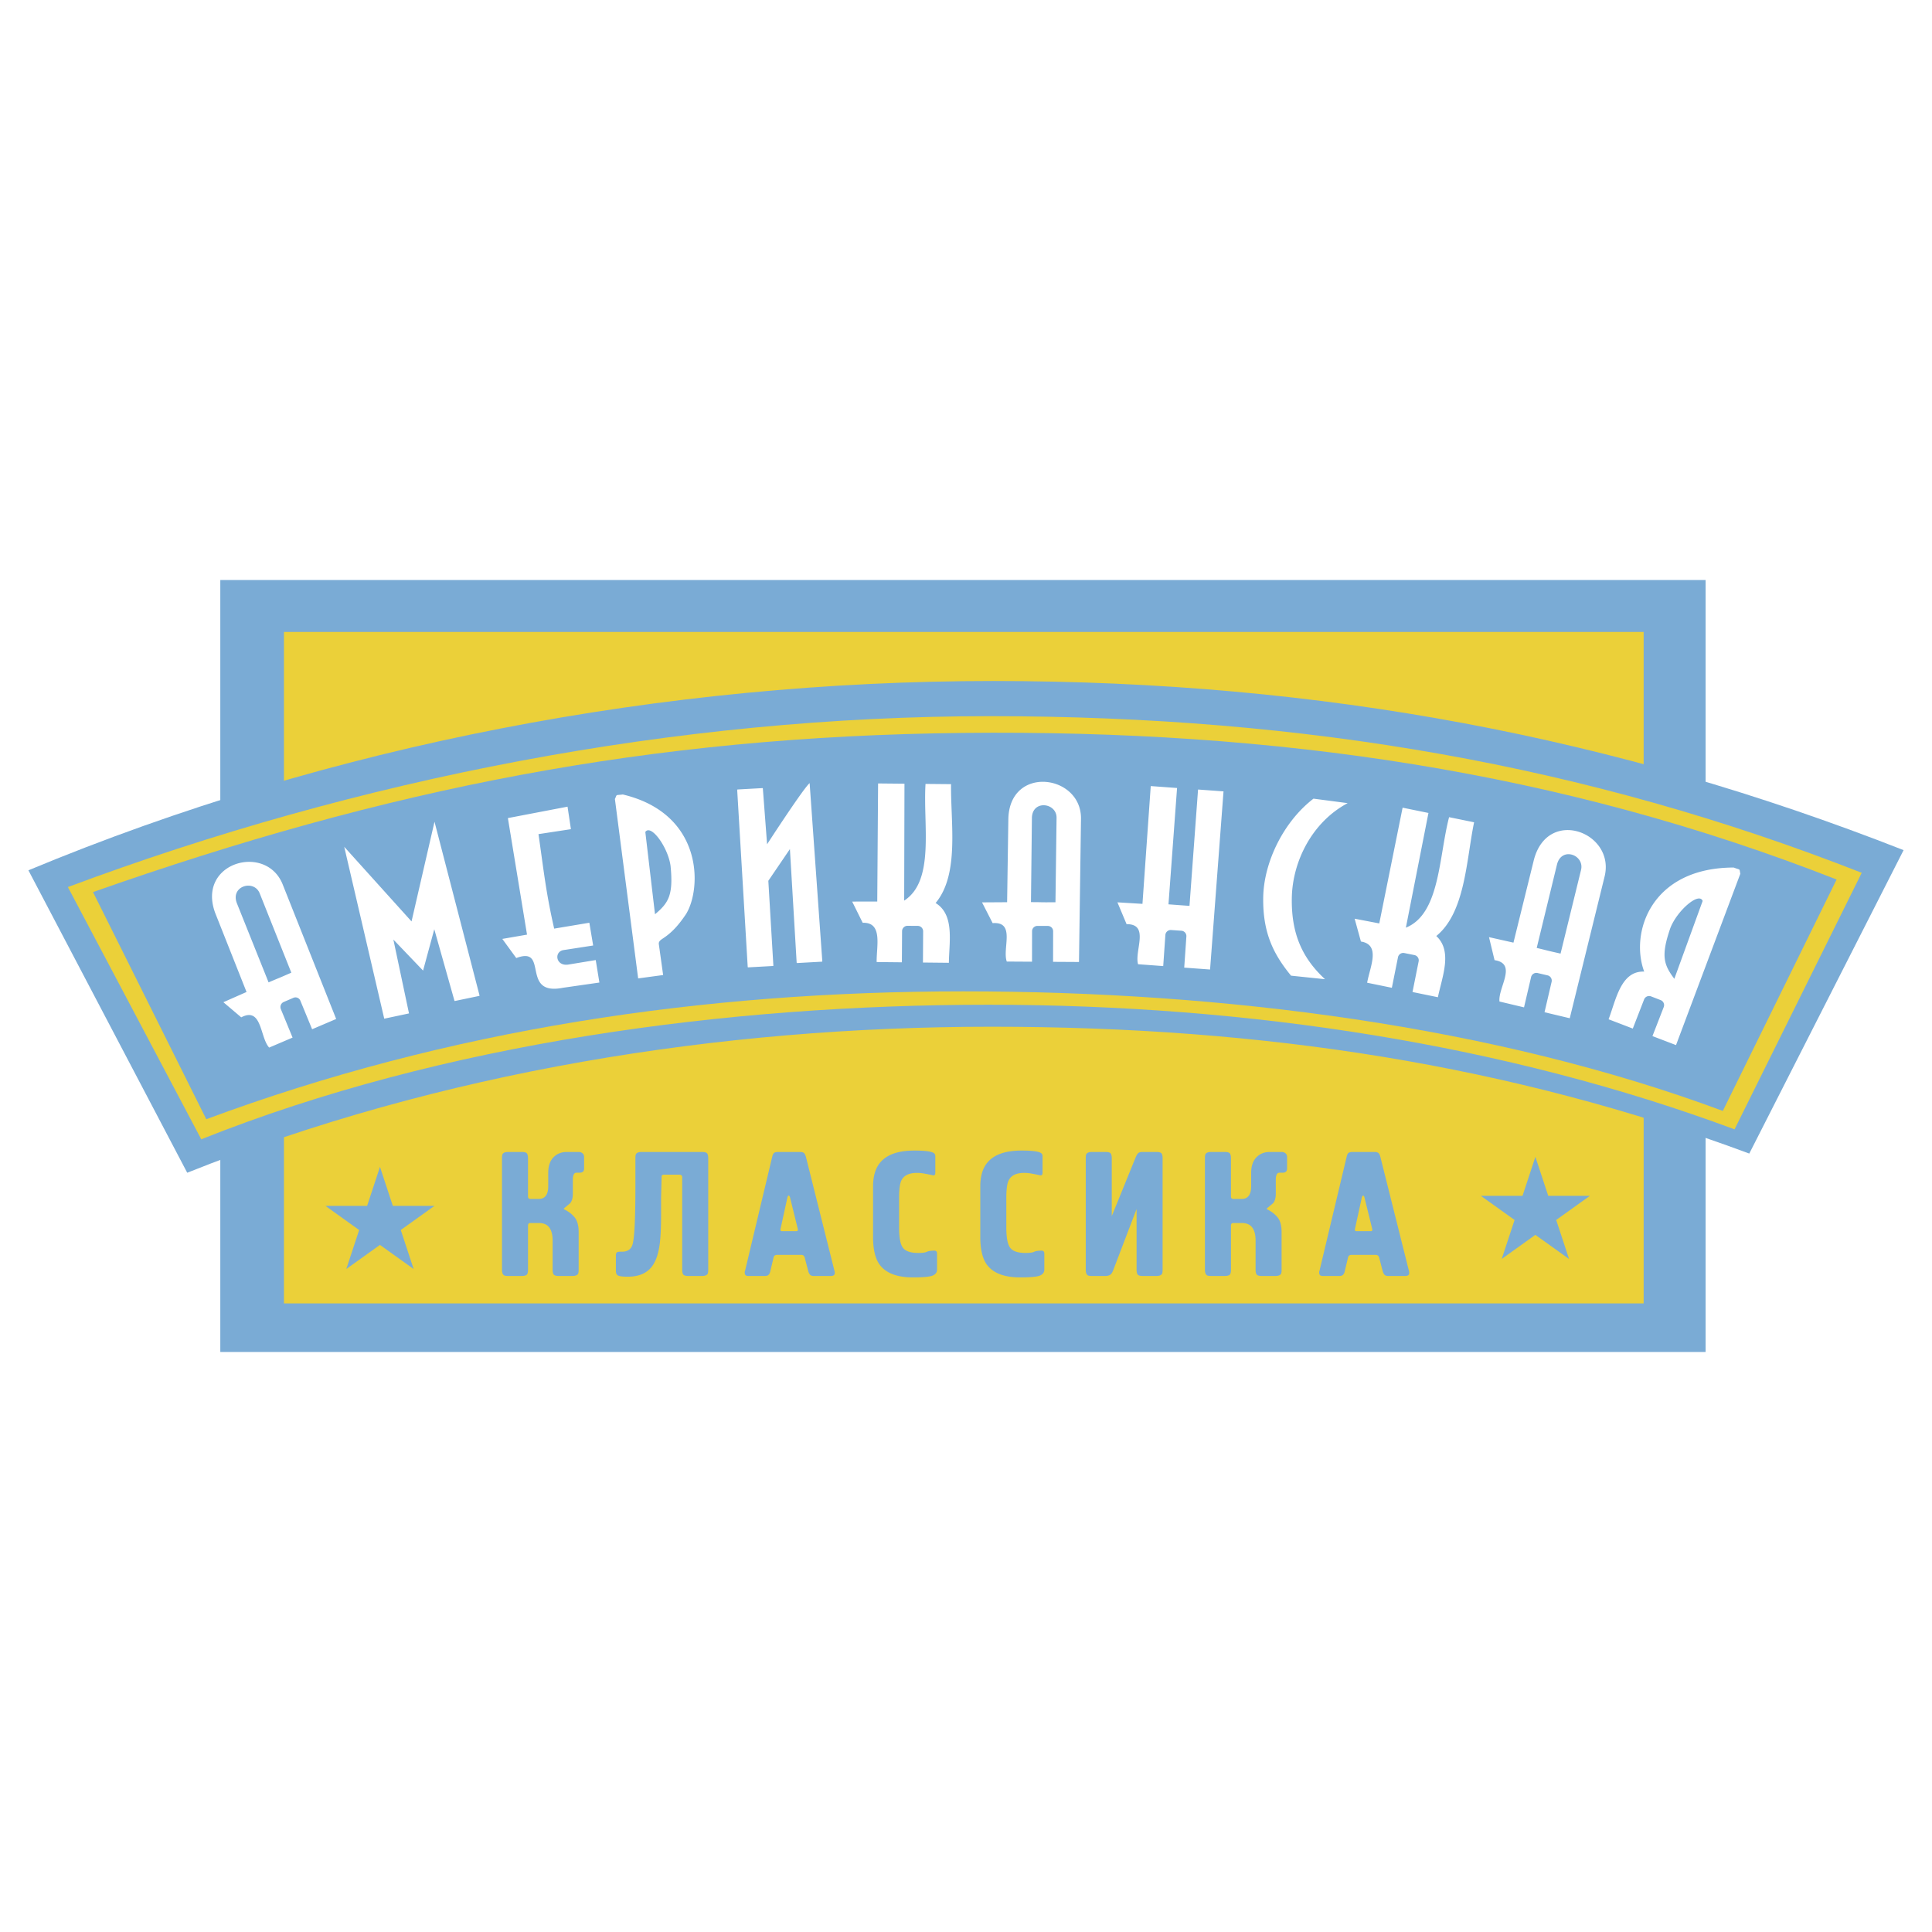 <svg xmlns="http://www.w3.org/2000/svg" width="2500" height="2500" viewBox="0 0 192.756 192.756"><g fill-rule="evenodd" clip-rule="evenodd"><path fill="#fff" d="M0 0h192.756v192.756H0V0z"/><path fill="#7aabd5" d="M21.98 57.869h148.188v77.018H21.98V57.869z"/><path fill="#ebd039" d="M28.329 63.048h135.658v14.904l23.556 7.149-13.866 28.568-9.69-3.37v19.743H28.329v-17.281l-8.854 3.08L5.608 87.273l22.721-6.895v-17.33z"/><path d="M96.108 73.123c31.381-.334 59.698 3.86 87.13 14.626l-11.352 23.089c-22.78-8.474-49.792-11.929-75.771-11.929s-51.379 3.776-75.534 12.755L9.279 89.003c29.275-10.311 55.448-15.546 86.829-15.88z" fill="#7aabd5"/><path d="M99.093 67.944c32.831 0 62.13 5.611 90.828 16.874l-15.395 30.273c-23.833-8.865-48.422-12.654-75.601-12.654-27.179 0-54.977 4.475-80.247 14.567L2.835 86.83c30.102-12.535 63.427-18.886 96.258-18.886zm-.312 3.508c31.382 0 59.532 4.863 86.964 15.628l-12.689 25.595c-22.78-8.474-48.455-12.431-74.435-12.431-25.979 0-54.386 3.777-78.541 13.424L6.773 88.502c28.94-10.812 60.626-17.05 92.008-17.05z" fill="#7aabd5"/><path d="M50.083 126.687v-11.136c0-.212.023-.354.07-.424.093-.13.275-.194.543-.194h1.369c.27 0 .438.05.509.15.07.1.105.256.105.468v3.817c0 .166.082.248.246.248h.842c.269 0 .479-.082.632-.248.199-.211.298-.56.298-1.042v-1.308c0-.672.172-1.188.518-1.547.345-.359.792-.539 1.342-.539h1.175c.152 0 .281.044.386.133.105.088.158.215.158.38v1.113c0 .177-.044.294-.132.354a.453.453 0 0 1-.254.088h-.35c-.152 0-.254.068-.308.204a1.243 1.243 0 0 0-.079.45v1.449c0 .389-.082.695-.246.919l-.649.548v.071c.445.212.802.482 1.07.812.27.33.404.819.404 1.468v3.765c0 .212-.023.354-.07.424-.093.13-.275.194-.543.194H55.75c-.269 0-.438-.05-.509-.15-.07-.1-.105-.256-.105-.468v-2.916c0-.566-.111-.999-.333-1.3-.223-.301-.573-.45-1.053-.45h-.86c-.14 0-.21.094-.21.282v4.384c0 .271-.05.441-.149.513-.1.07-.254.105-.465.105h-1.369c-.21 0-.351-.023-.421-.071-.129-.093-.193-.276-.193-.546zm13.925-11.754h6.037c.269 0 .438.05.509.15.07.1.105.256.105.468v11.136c0 .212-.023.354-.07.424-.094.13-.275.194-.544.194h-1.369c-.269 0-.438-.05-.509-.15-.07-.1-.105-.256-.105-.468v-9.227c0-.177-.105-.266-.316-.266h-1.509a.388.388 0 0 0-.149.035c-.052.024-.079.083-.079.178l-.052 2.067v1.68c0 1.39-.053 2.427-.158 3.11-.152 1.025-.451 1.779-.895 2.262-.515.566-1.269.85-2.263.85-.48 0-.798-.035-.957-.106-.158-.07-.237-.229-.237-.478v-1.52c0-.13.024-.227.07-.292s.167-.097.354-.097h.178c.591 0 .951-.266 1.079-.796.179-.719.267-2.622.267-5.709v-2.828c0-.212.023-.354.07-.424.093-.129.274-.193.543-.193zm13.611 0h2.211c.152 0 .271.029.359.088s.161.194.219.407l2.842 11.347c.024.07.035.147.035.229 0 .2-.128.301-.386.301H81.18c-.176 0-.301-.047-.377-.142a.896.896 0 0 1-.167-.354l-.351-1.343c-.047-.177-.164-.266-.351-.266H77.53c-.199 0-.316.089-.351.266l-.333 1.396a.657.657 0 0 1-.149.309c-.077.089-.196.133-.36.133h-1.702c-.222 0-.333-.112-.333-.336v-.105a.298.298 0 0 0 .035-.089l2.703-11.347c.046-.213.114-.349.202-.407s.213-.087.377-.087zm.386 7.9h1.457c.128 0 .169-.088.123-.266l-.771-3.128a.251.251 0 0 0-.062-.115l-.062-.062a.441.441 0 0 0-.123.177l-.684 3.128c-.048.178-.007.266.122.266zm15.312-7.494v1.626a.575.575 0 0 1-.035.222c-.024.053-.082.079-.176.079-.269-.059-.547-.115-.833-.168s-.547-.079-.781-.079c-.795 0-1.316.253-1.562.76-.152.318-.228.889-.228 1.714v2.987c0 1.014.131 1.688.394 2.023.264.336.77.504 1.518.504.421 0 .708-.038.86-.115.152-.076.404-.114.755-.114.175 0 .263.106.263.317v1.573c0 .271-.143.469-.43.593-.287.123-.945.186-1.974.186-1.614 0-2.731-.437-3.351-1.309-.421-.601-.632-1.514-.632-2.739v-5.02c0-1.049.246-1.856.737-2.421.667-.778 1.795-1.167 3.386-1.167.878 0 1.475.06 1.79.177.2.07.299.194.299.371zm10.698 0v1.626a.575.575 0 0 1-.035.222c-.023.053-.082.079-.176.079-.27-.059-.547-.115-.833-.168s-.547-.079-.78-.079c-.796 0-1.316.253-1.562.76-.152.318-.228.889-.228 1.714v2.987c0 1.014.131 1.688.395 2.023.263.336.769.504 1.518.504.421 0 .708-.038.86-.115.151-.076.403-.114.754-.114.176 0 .264.106.264.317v1.573c0 .271-.144.469-.43.593-.287.123-.945.186-1.975.186-1.614 0-2.731-.437-3.352-1.309-.421-.601-.631-1.514-.631-2.739v-5.02c0-1.049.245-1.856.736-2.421.667-.778 1.795-1.167 3.387-1.167.877 0 1.474.06 1.789.177.199.07.299.194.299.371zm6.257 11.966h-1.333c-.211 0-.352-.023-.421-.071-.129-.094-.193-.276-.193-.547v-11.136c0-.212.023-.354.07-.424.094-.13.274-.194.544-.194h1.368c.27 0 .438.05.51.15.069.1.104.256.104.468v5.78l2.351-5.78c.105-.259.202-.427.29-.503.088-.077.22-.115.396-.115h1.421c.269 0 .438.05.509.15.07.1.105.256.105.468v11.136c0 .212-.023.354-.07.424-.094.13-.275.194-.544.194h-1.369c-.269 0-.438-.05-.509-.15-.07-.1-.104-.256-.104-.468v-6.062l-2.316 6.062c-.094.259-.202.427-.325.503a.903.903 0 0 1-.484.115zm9.944-.618v-11.136c0-.212.023-.354.07-.424.093-.13.274-.194.543-.194h1.369c.27 0 .438.05.509.15.07.1.105.256.105.468v3.817c0 .166.082.248.245.248h.843c.27 0 .479-.082.632-.248.199-.211.298-.56.298-1.042v-1.308c0-.672.173-1.188.518-1.547.346-.359.793-.539 1.343-.539h1.175c.152 0 .281.044.387.133.105.088.158.215.158.38v1.113c0 .177-.044.294-.132.354a.459.459 0 0 1-.255.088h-.351c-.152 0-.255.068-.308.204a1.243 1.243 0 0 0-.078.45v1.449c0 .389-.082.695-.246.919l-.649.548v.071c.445.212.802.482 1.07.812.27.33.403.819.403 1.468v3.765c0 .212-.022.354-.069.424-.094.13-.275.194-.544.194h-1.369c-.269 0-.438-.05-.509-.15-.07-.1-.104-.256-.104-.468v-2.916c0-.566-.111-.999-.334-1.3-.222-.301-.573-.45-1.053-.45h-.86c-.14 0-.21.094-.21.282v4.384c0 .271-.05.441-.149.513-.1.07-.254.105-.465.105h-1.369c-.211 0-.351-.023-.42-.071-.13-.093-.194-.276-.194-.546zm14.715-11.754h2.211c.152 0 .272.029.36.088s.161.194.219.407l2.843 11.347c.023.07.035.147.035.229 0 .2-.128.301-.386.301h-1.72c-.176 0-.301-.047-.377-.142a.896.896 0 0 1-.167-.354l-.352-1.343c-.046-.177-.163-.266-.351-.266h-2.403c-.199 0-.315.089-.351.266l-.334 1.396a.657.657 0 0 1-.149.309c-.076.089-.196.133-.359.133h-1.702c-.222 0-.333-.112-.333-.336v-.105a.353.353 0 0 0 .034-.089l2.703-11.347c.046-.213.113-.349.201-.407s.215-.087.378-.087zm.386 7.9h1.456c.129 0 .17-.088.123-.266l-.772-3.128a.234.234 0 0 0-.062-.115l-.062-.062a.447.447 0 0 0-.122.177l-.685 3.128c-.046.178-.005.266.124.266zM153.186 115.417l1.283 3.893h4.153l-3.36 2.406 1.283 3.892-3.359-2.406-3.36 2.406 1.283-3.892-3.359-2.406h4.152l1.284-3.893zM37.91 116.419l1.283 3.893h4.153l-3.36 2.406 1.284 3.892-3.36-2.406-3.36 2.406 1.283-3.892-3.359-2.406h4.153l1.283-3.893z" fill="#7aabd5"/><path d="M114.81 78.427l2.625.191-.856 11.607 2.096.155.855-11.609 2.54.185-1.341 17.773-2.579-.189.215-3.109a.536.536 0 0 0-.497-.571l-1.027-.072a.538.538 0 0 0-.572.498l-.214 3.1-2.51-.185c-.381-1.332 1.188-4.019-1.145-3.997l-.914-2.178 2.498.152.826-11.751zM128.808 97.343c-1.776-2.166-2.831-4.304-2.776-7.809.054-3.504 2.022-7.556 5.014-9.852l3.413.448c-3.521 1.863-5.518 5.79-5.575 9.479-.058 3.688 1.141 6.072 3.314 8.087l-3.39-.353zM139.938 80.582l2.579.527-2.253 11.444c3.41-1.367 3.277-7.06 4.312-11.023l2.494.509c-.782 3.782-.874 8.993-3.772 11.348 1.652 1.516.582 4.071.161 6.107l-2.533-.52.612-3.056a.535.535 0 0 0-.42-.63l-1.01-.203a.537.537 0 0 0-.631.42l-.611 3.047-2.465-.506c.269-1.543 1.393-3.79-.621-4.11l-.627-2.277 2.457.471 2.328-11.548zM153.038 85.78c1.397-5.312 8.191-2.704 7.04 1.723l-3.464 14.087-2.517-.599.708-3.035a.538.538 0 0 0-.4-.643l-1.002-.234a.54.54 0 0 0-.645.4l-.706 3.025-2.447-.582c-.164-1.376 1.812-3.778-.493-4.127l-.555-2.296 2.441.548 2.04-8.267zm2.309.449c.474-1.803 2.779-.917 2.389.584l-2.039 8.328c-1.856-.42-.81-.192-2.379-.565l2.029-8.347zM173.633 87.173c-.124-.554.075-.335-.663-.619-8.284.018-10.363 6.535-8.928 10.382-2.339-.086-2.812 2.815-3.553 4.758l2.415.926 1.128-2.905a.537.537 0 0 1 .693-.306l.96.372a.537.537 0 0 1 .306.694l-1.125 2.896 2.351.9 6.416-17.098zm-6.988 5.434c.663-1.743 2.869-3.653 3.229-2.719l-2.826 7.769c-1.053-1.407-1.357-2.282-.403-5.05zM100.604 81.666c.162-5.383 7.37-4.393 7.246.089l-.199 14.222-2.586-.015.006-3.056c0-.29-.24-.525-.535-.526l-1.029-.002a.533.533 0 0 0-.538.524l-.005 3.047-2.516-.015c-.471-1.278.914-4.009-1.411-3.833l-1.059-2.071 2.502-.016.124-8.348zm2.35-.082c.056-1.826 2.501-1.491 2.459.03l-.109 8.406c-1.903.009-.832-.005-2.444-.015l.094-8.421zM87.607 78.165l2.632.026-.029 11.664c3.086-1.992 1.871-7.556 2.13-11.644l2.546.024c-.048 3.862.856 8.995-1.54 11.859 1.91 1.173 1.348 3.885 1.323 5.964l-2.586-.027.019-3.116a.538.538 0 0 0-.533-.539l-1.029-.007a.538.538 0 0 0-.54.533l-.019 3.107-2.516-.026c-.031-1.566.645-3.985-1.394-3.916l-1.049-2.116 2.502-.006.083-11.78zM61.349 79.715c.249-.511.003-.344.787-.45 8.06 1.92 7.889 9.386 6.306 11.94-.682 1.011-1.338 1.784-2.253 2.391-.246.163-.498.313-.457.605l.429 3.078-2.493.337-2.319-17.901zm5.553 6.679c-.245-1.849-1.953-4.215-2.518-3.389l.966 8.21c1.347-1.127 1.844-1.908 1.552-4.821zM21.485 91.124c-1.93-5.094 5.125-7.062 6.742-2.825l5.313 13.365-2.4 1.024-1.176-2.857a.524.524 0 0 0-.699-.275l-.953.41a.55.55 0 0 0-.295.706l1.173 2.849-2.335.996c-.929-1.006-.703-4.113-2.788-3.016l-1.78-1.51 2.31-1.02-3.112-7.847zm2.144-1.019c-.655-1.728 1.739-2.396 2.288-.958l3.148 7.896c-1.758.772-.772.329-2.269.968l-3.167-7.906zM73.592 78.767l2.473-.137a.043.043 0 0 1 .045.039l.423 5.566c.216-.34 3.627-5.581 4.244-6.104l1.265 17.771a.044.044 0 0 1-.041.044l-2.473.137a.044.044 0 0 1-.045-.039l-.673-11.331-2.153 3.165.502 8.456a.042.042 0 0 1-.041.043l-2.473.137a.042.042 0 0 1-.045-.039l-1.05-17.663c0-.024.018-.043.042-.045zM41.059 91.932l2.292-9.948 4.491 17.331c.005.021-.011.045-.033.049l-2.419.504a.046.046 0 0 1-.051-.032l-2.01-7.125-1.119 4.125-2.963-3.095 1.559 7.368-2.47.525-3.992-17.149 6.715 7.447zM50.672 81.621l5.952-1.14.337 2.246-3.236.494c.546 3.814.748 5.839 1.565 9.428l3.509-.587.381 2.271-3.024.467c-.923.226-.67 1.693.643 1.419l2.637-.433.365 2.243-3.623.52c-4.308.861-1.356-4.217-4.67-2.964l-1.392-1.909 2.465-.428-1.909-11.627z" fill="#fff"/></g></svg>